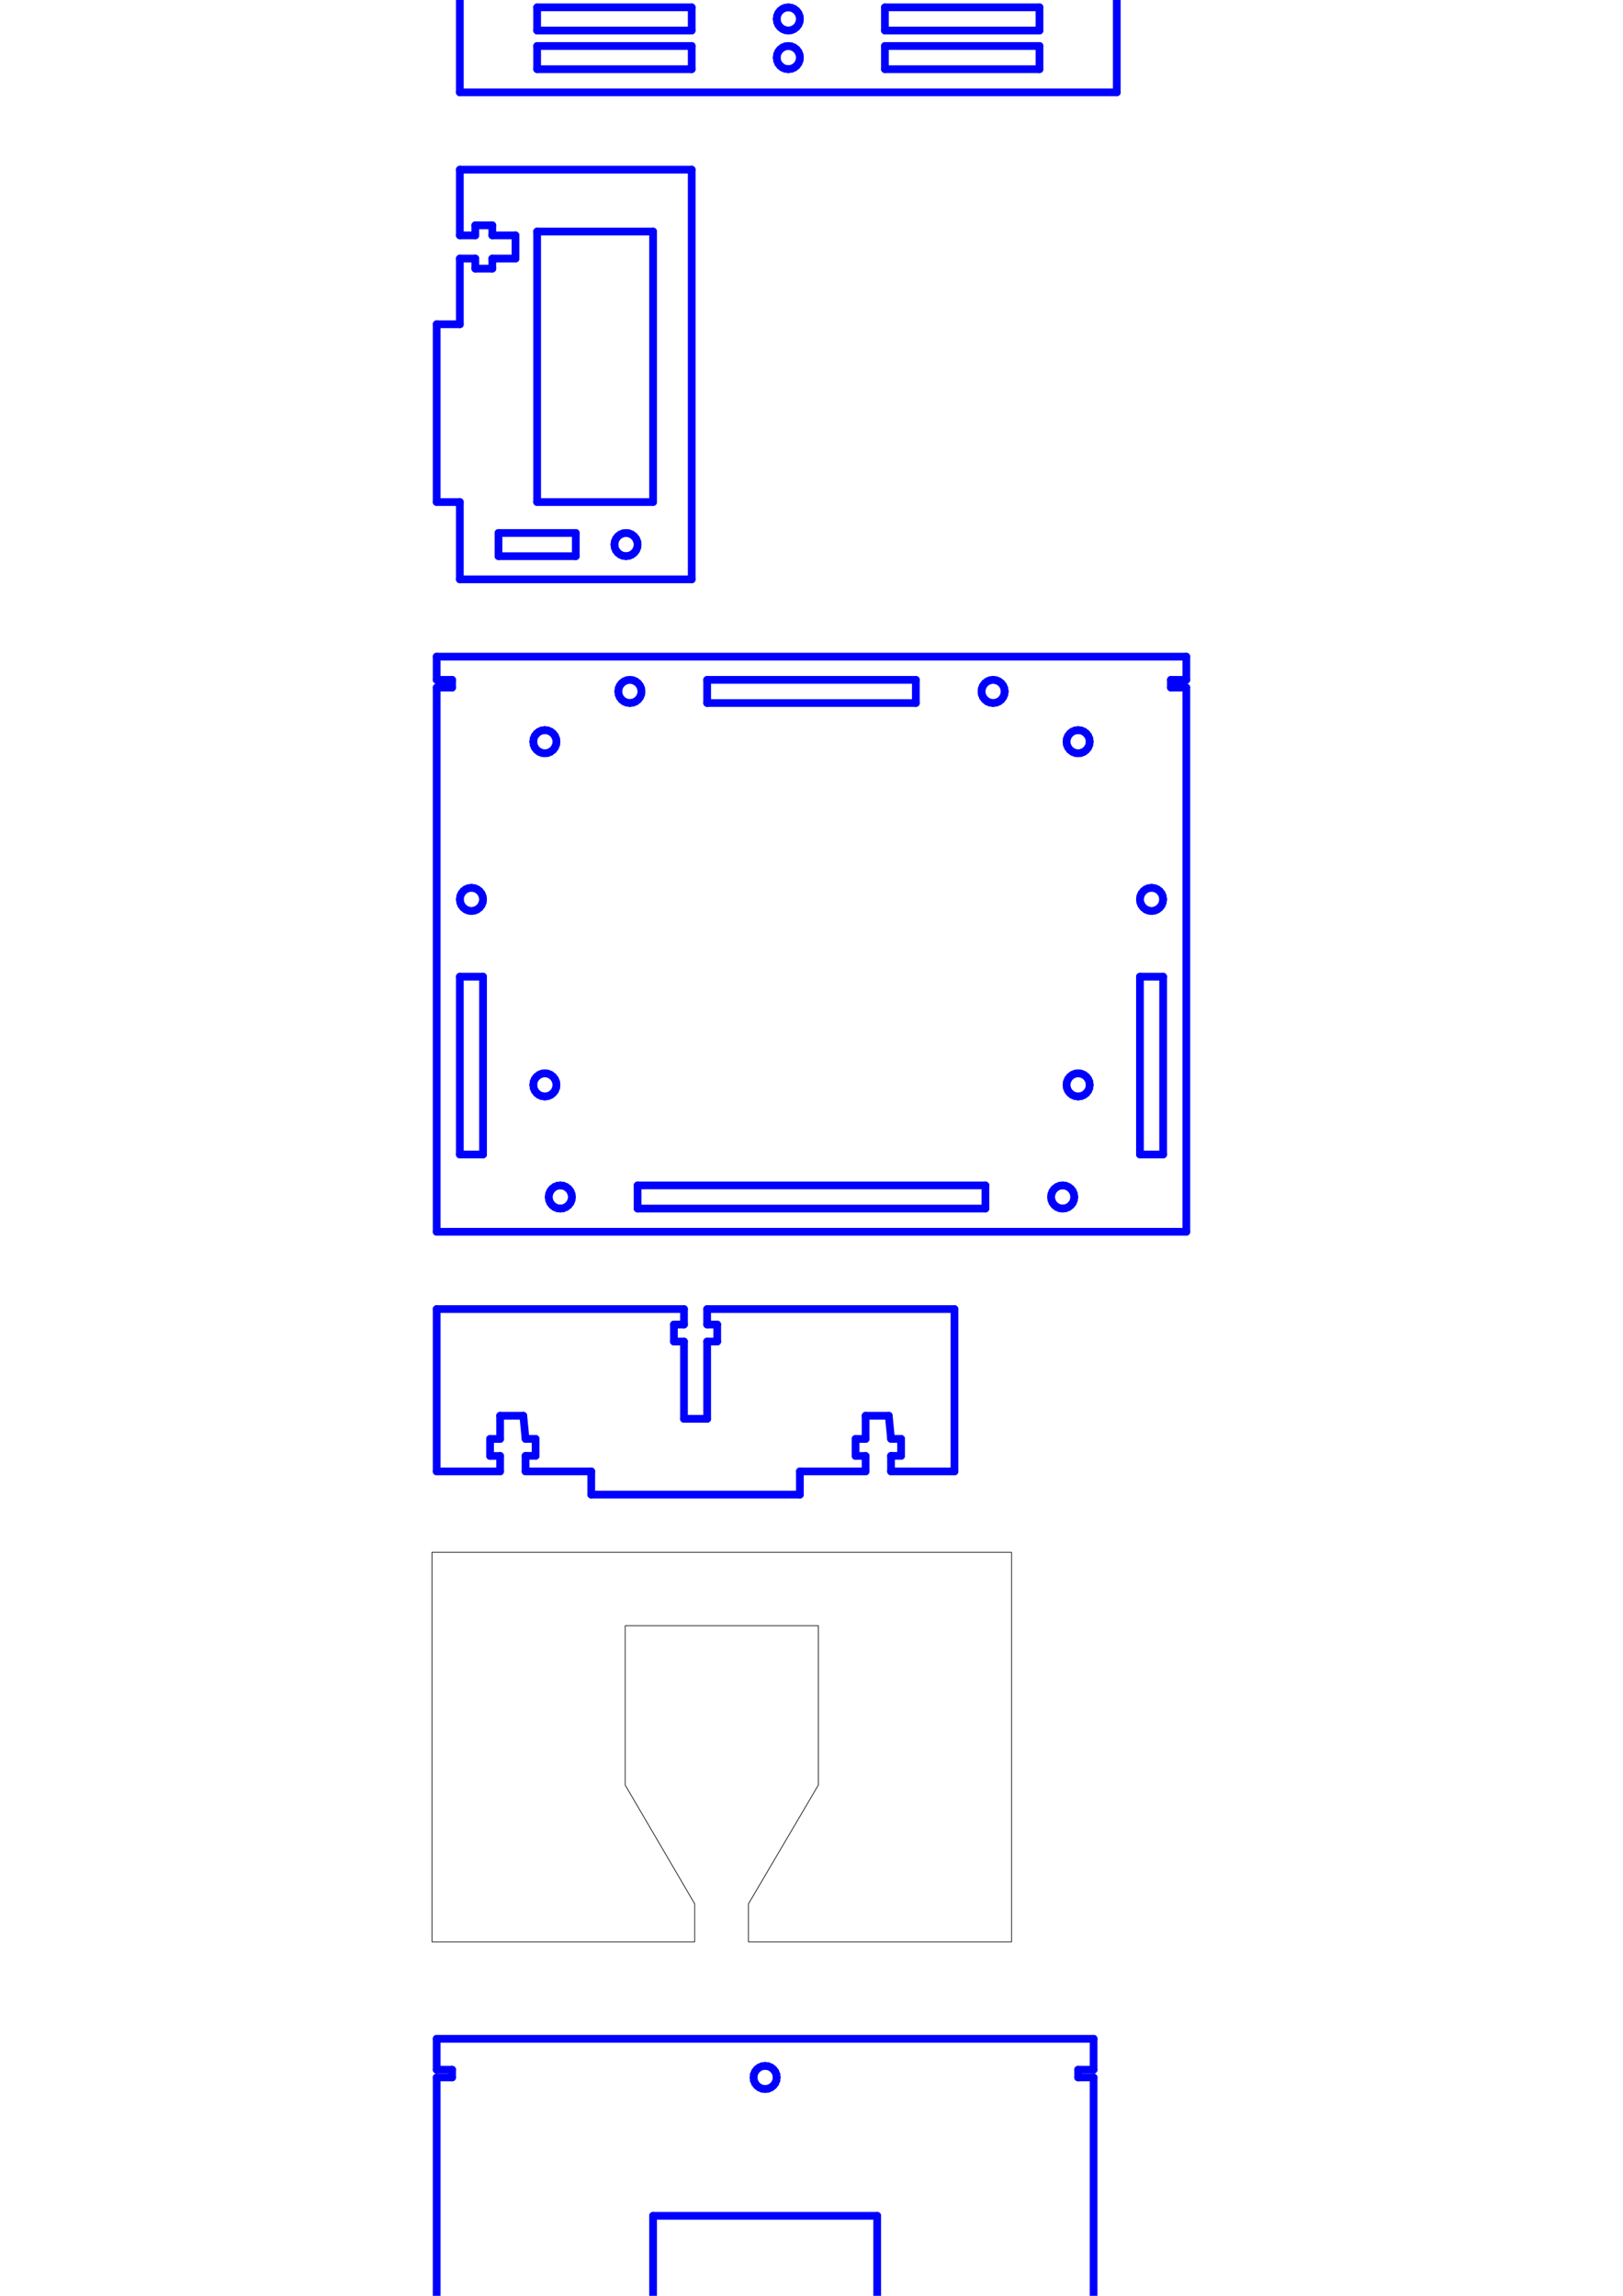 <?xml version="1.0" encoding="UTF-8"?>
<!DOCTYPE svg PUBLIC "-//W3C//DTD SVG 1.0//EN" "http://www.w3.org/TR/2001/REC-SVG-20010904/DTD/svg10.dtd">
<!-- Creator: CorelDRAW X7 -->
<svg xmlns="http://www.w3.org/2000/svg" xml:space="preserve" width="210mm" height="297mm" version="1.0" style="shape-rendering:geometricPrecision; text-rendering:geometricPrecision; image-rendering:optimizeQuality; fill-rule:evenodd; clip-rule:evenodd"
viewBox="0 0 21000 29700"
 xmlns:xlink="http://www.w3.org/1999/xlink">
 <defs>
  <style type="text/css">
   <![CDATA[
    .str1 {stroke:black;stroke-width:9;stroke-linejoin:bevel}
    .str0 {stroke:blue;stroke-width:100;stroke-linecap:round;stroke-linejoin:round}
    .fil0 {fill:none}
   ]]>
  </style>
 </defs>
 <g id="Layer_x0020_1">
  <g id="face0">
   <line class="fil0 str0" x1="5650" y1="-10105" x2="5650" y2= "-4805" />
   <line class="fil0 str0" x1="5650" y1="-4805" x2="8650" y2= "-4805" />
   <line class="fil0 str0" x1="8650" y1="-4805" x2="8650" y2= "-5805" />
   <line class="fil0 str0" x1="8650" y1="-5805" x2="8950" y2= "-5805" />
   <line class="fil0 str0" x1="8950" y1="-5805" x2="8950" y2= "-8105" />
   <line class="fil0 str0" x1="8950" y1="-8105" x2="8650" y2= "-8105" />
   <line class="fil0 str0" x1="8650" y1="-8105" x2="8650" y2= "-8955" />
   <line class="fil0 str0" x1="8650" y1="-8955" x2="8450" y2= "-8955" />
   <line class="fil0 str0" x1="8450" y1="-8955" x2="8450" y2= "-8825" />
   <line class="fil0 str0" x1="8450" y1="-8825" x2="8230" y2= "-8825" />
   <line class="fil0 str0" x1="8230" y1="-8825" x2="8230" y2= "-8955" />
   <line class="fil0 str0" x1="8230" y1="-8955" x2="7930" y2= "-8955" />
   <line class="fil0 str0" x1="7930" y1="-8955" x2="7930" y2= "-9255" />
   <line class="fil0 str0" x1="7930" y1="-9255" x2="8230" y2= "-9255" />
   <line class="fil0 str0" x1="8230" y1="-9255" x2="8230" y2= "-9385" />
   <line class="fil0 str0" x1="8230" y1="-9385" x2="8450" y2= "-9385" />
   <line class="fil0 str0" x1="8450" y1="-9385" x2="8450" y2= "-9255" />
   <line class="fil0 str0" x1="8450" y1="-9255" x2="8650" y2= "-9255" />
   <line class="fil0 str0" x1="8650" y1="-9255" x2="8650" y2= "-10105" />
   <line class="fil0 str0" x1="8650" y1="-10105" x2="5650" y2= "-10105" />
   <line class="fil0 str0" x1="7650" y1="-9305" x2="7650" y2= "-5805" />
   <line class="fil0 str0" x1="7650" y1="-5805" x2="6150" y2= "-5805" />
   <line class="fil0 str0" x1="6150" y1="-5805" x2="6150" y2= "-9305" />
   <line class="fil0 str0" x1="6150" y1="-9305" x2="7650" y2= "-9305" />
   <line class="fil0 str0" x1="7150" y1="-5405" x2="8150" y2= "-5405" />
   <line class="fil0 str0" x1="8150" y1="-5405" x2="8150" y2= "-5105" />
   <line class="fil0 str0" x1="8150" y1="-5105" x2="7150" y2= "-5105" />
   <line class="fil0 str0" x1="7150" y1="-5105" x2="7150" y2= "-5405" />
   <line class="fil0 str0" x1="6645" y1="-5294" x2="6650" y2= "-5255" />
   <line class="fil0 str0" x1="6650" y1="-5255" x2="6645" y2= "-5216" />
   <line class="fil0 str0" x1="6645" y1="-5216" x2="6630" y2= "-5180" />
   <line class="fil0 str0" x1="6630" y1="-5180" x2="6606" y2= "-5149" />
   <line class="fil0 str0" x1="6606" y1="-5149" x2="6575" y2= "-5125" />
   <line class="fil0 str0" x1="6575" y1="-5125" x2="6539" y2= "-5110" />
   <line class="fil0 str0" x1="6539" y1="-5110" x2="6500" y2= "-5105" />
   <line class="fil0 str0" x1="6500" y1="-5105" x2="6461" y2= "-5110" />
   <line class="fil0 str0" x1="6461" y1="-5110" x2="6425" y2= "-5125" />
   <line class="fil0 str0" x1="6425" y1="-5125" x2="6394" y2= "-5149" />
   <line class="fil0 str0" x1="6394" y1="-5149" x2="6370" y2= "-5180" />
   <line class="fil0 str0" x1="6370" y1="-5180" x2="6355" y2= "-5216" />
   <line class="fil0 str0" x1="6355" y1="-5216" x2="6350" y2= "-5255" />
   <line class="fil0 str0" x1="6350" y1="-5255" x2="6355" y2= "-5294" />
   <line class="fil0 str0" x1="6355" y1="-5294" x2="6370" y2= "-5330" />
   <line class="fil0 str0" x1="6370" y1="-5330" x2="6394" y2= "-5361" />
   <line class="fil0 str0" x1="6394" y1="-5361" x2="6425" y2= "-5385" />
   <line class="fil0 str0" x1="6425" y1="-5385" x2="6461" y2= "-5400" />
   <line class="fil0 str0" x1="6461" y1="-5400" x2="6500" y2= "-5405" />
   <line class="fil0 str0" x1="6500" y1="-5405" x2="6539" y2= "-5400" />
   <line class="fil0 str0" x1="6539" y1="-5400" x2="6575" y2= "-5385" />
   <line class="fil0 str0" x1="6575" y1="-5385" x2="6606" y2= "-5361" />
   <line class="fil0 str0" x1="6606" y1="-5361" x2="6630" y2= "-5330" />
   <line class="fil0 str0" x1="6630" y1="-5330" x2="6645" y2= "-5294" />
  </g>
  <g id="face1">
   <line class="fil0 str0" x1="5950" y1="1195" x2="14450" y2= "1195" />
   <line class="fil0 str0" x1="14450" y1="1195" x2="14450" y2= "-1205" />
   <line class="fil0 str0" x1="14450" y1="-1205" x2="14250" y2= "-1205" />
   <line class="fil0 str0" x1="14250" y1="-1205" x2="14250" y2= "-1075" />
   <line class="fil0 str0" x1="14250" y1="-1075" x2="14030" y2= "-1075" />
   <line class="fil0 str0" x1="14030" y1="-1075" x2="14030" y2= "-1205" />
   <line class="fil0 str0" x1="14030" y1="-1205" x2="13730" y2= "-1205" />
   <line class="fil0 str0" x1="13730" y1="-1205" x2="13730" y2= "-1505" />
   <line class="fil0 str0" x1="13730" y1="-1505" x2="14030" y2= "-1505" />
   <line class="fil0 str0" x1="14030" y1="-1505" x2="14030" y2= "-1635" />
   <line class="fil0 str0" x1="14030" y1="-1635" x2="14250" y2= "-1635" />
   <line class="fil0 str0" x1="14250" y1="-1635" x2="14250" y2= "-1505" />
   <line class="fil0 str0" x1="14250" y1="-1505" x2="14450" y2= "-1505" />
   <line class="fil0 str0" x1="14450" y1="-1505" x2="14450" y2= "-2005" />
   <line class="fil0 str0" x1="14450" y1="-2005" x2="14750" y2= "-2005" />
   <line class="fil0 str0" x1="14750" y1="-2005" x2="14750" y2= "-3005" />
   <line class="fil0 str0" x1="14750" y1="-3005" x2="14450" y2= "-3005" />
   <line class="fil0 str0" x1="14450" y1="-3005" x2="14450" y2= "-3505" />
   <line class="fil0 str0" x1="14450" y1="-3505" x2="13600" y2= "-3505" />
   <line class="fil0 str0" x1="13600" y1="-3505" x2="13600" y2= "-3305" />
   <line class="fil0 str0" x1="13600" y1="-3305" x2="13730" y2= "-3305" />
   <line class="fil0 str0" x1="13730" y1="-3305" x2="13730" y2= "-3085" />
   <line class="fil0 str0" x1="13730" y1="-3085" x2="13600" y2= "-3085" />
   <line class="fil0 str0" x1="13600" y1="-3085" x2="13600" y2= "-2785" />
   <line class="fil0 str0" x1="13600" y1="-2785" x2="13300" y2= "-2785" />
   <line class="fil0 str0" x1="13300" y1="-2785" x2="13300" y2= "-3085" />
   <line class="fil0 str0" x1="13300" y1="-3085" x2="13170" y2= "-3085" />
   <line class="fil0 str0" x1="13170" y1="-3085" x2="13170" y2= "-3305" />
   <line class="fil0 str0" x1="13170" y1="-3305" x2="13300" y2= "-3305" />
   <line class="fil0 str0" x1="13300" y1="-3305" x2="13300" y2= "-3505" />
   <line class="fil0 str0" x1="13300" y1="-3505" x2="12450" y2= "-3505" />
   <line class="fil0 str0" x1="12450" y1="-3505" x2="12450" y2= "-3805" />
   <line class="fil0 str0" x1="12450" y1="-3805" x2="7950" y2= "-3805" />
   <line class="fil0 str0" x1="7950" y1="-3805" x2="7950" y2= "-3505" />
   <line class="fil0 str0" x1="7950" y1="-3505" x2="7100" y2= "-3505" />
   <line class="fil0 str0" x1="7100" y1="-3505" x2="7100" y2= "-3305" />
   <line class="fil0 str0" x1="7100" y1="-3305" x2="7230" y2= "-3305" />
   <line class="fil0 str0" x1="7230" y1="-3305" x2="7230" y2= "-3085" />
   <line class="fil0 str0" x1="7230" y1="-3085" x2="7100" y2= "-3085" />
   <line class="fil0 str0" x1="7100" y1="-3085" x2="7100" y2= "-2785" />
   <line class="fil0 str0" x1="7100" y1="-2785" x2="6800" y2= "-2785" />
   <line class="fil0 str0" x1="6800" y1="-2785" x2="6800" y2= "-3085" />
   <line class="fil0 str0" x1="6800" y1="-3085" x2="6670" y2= "-3085" />
   <line class="fil0 str0" x1="6670" y1="-3085" x2="6670" y2= "-3305" />
   <line class="fil0 str0" x1="6670" y1="-3305" x2="6800" y2= "-3305" />
   <line class="fil0 str0" x1="6800" y1="-3305" x2="6800" y2= "-3505" />
   <line class="fil0 str0" x1="6800" y1="-3505" x2="5950" y2= "-3505" />
   <line class="fil0 str0" x1="5950" y1="-3505" x2="5950" y2= "-3005" />
   <line class="fil0 str0" x1="5950" y1="-3005" x2="5650" y2= "-3005" />
   <line class="fil0 str0" x1="5650" y1="-3005" x2="5650" y2= "-2005" />
   <line class="fil0 str0" x1="5650" y1="-2005" x2="5950" y2= "-2005" />
   <line class="fil0 str0" x1="5950" y1="-2005" x2="5950" y2= "-1505" />
   <line class="fil0 str0" x1="5950" y1="-1505" x2="6150" y2= "-1505" />
   <line class="fil0 str0" x1="6150" y1="-1505" x2="6150" y2= "-1635" />
   <line class="fil0 str0" x1="6150" y1="-1635" x2="6370" y2= "-1635" />
   <line class="fil0 str0" x1="6370" y1="-1635" x2="6370" y2= "-1505" />
   <line class="fil0 str0" x1="6370" y1="-1505" x2="6670" y2= "-1505" />
   <line class="fil0 str0" x1="6670" y1="-1505" x2="6670" y2= "-1205" />
   <line class="fil0 str0" x1="6670" y1="-1205" x2="6370" y2= "-1205" />
   <line class="fil0 str0" x1="6370" y1="-1205" x2="6370" y2= "-1075" />
   <line class="fil0 str0" x1="6370" y1="-1075" x2="6150" y2= "-1075" />
   <line class="fil0 str0" x1="6150" y1="-1075" x2="6150" y2= "-1205" />
   <line class="fil0 str0" x1="6150" y1="-1205" x2="5950" y2= "-1205" />
   <line class="fil0 str0" x1="5950" y1="-1205" x2="5950" y2= "1195" />
   <line class="fil0 str0" x1="11450" y1="-105" x2="11450" y2= "-405" />
   <line class="fil0 str0" x1="11450" y1="-405" x2="13450" y2= "-405" />
   <line class="fil0 str0" x1="13450" y1="-405" x2="13450" y2= "-105" />
   <line class="fil0 str0" x1="13450" y1="-105" x2="11450" y2= "-105" />
   <line class="fil0 str0" x1="6950" y1="-105" x2="6950" y2= "-405" />
   <line class="fil0 str0" x1="6950" y1="-405" x2="8950" y2= "-405" />
   <line class="fil0 str0" x1="8950" y1="-405" x2="8950" y2= "-105" />
   <line class="fil0 str0" x1="8950" y1="-105" x2="6950" y2= "-105" />
   <line class="fil0 str0" x1="10055" y1="-216" x2="10050" y2= "-255" />
   <line class="fil0 str0" x1="10050" y1="-255" x2="10055" y2= "-294" />
   <line class="fil0 str0" x1="10055" y1="-294" x2="10070" y2= "-330" />
   <line class="fil0 str0" x1="10070" y1="-330" x2="10094" y2= "-361" />
   <line class="fil0 str0" x1="10094" y1="-361" x2="10125" y2= "-385" />
   <line class="fil0 str0" x1="10125" y1="-385" x2="10161" y2= "-400" />
   <line class="fil0 str0" x1="10161" y1="-400" x2="10200" y2= "-405" />
   <line class="fil0 str0" x1="10200" y1="-405" x2="10239" y2= "-400" />
   <line class="fil0 str0" x1="10239" y1="-400" x2="10275" y2= "-385" />
   <line class="fil0 str0" x1="10275" y1="-385" x2="10306" y2= "-361" />
   <line class="fil0 str0" x1="10306" y1="-361" x2="10330" y2= "-330" />
   <line class="fil0 str0" x1="10330" y1="-330" x2="10345" y2= "-294" />
   <line class="fil0 str0" x1="10345" y1="-294" x2="10350" y2= "-255" />
   <line class="fil0 str0" x1="10350" y1="-255" x2="10345" y2= "-216" />
   <line class="fil0 str0" x1="10345" y1="-216" x2="10330" y2= "-180" />
   <line class="fil0 str0" x1="10330" y1="-180" x2="10306" y2= "-149" />
   <line class="fil0 str0" x1="10306" y1="-149" x2="10275" y2= "-125" />
   <line class="fil0 str0" x1="10275" y1="-125" x2="10239" y2= "-110" />
   <line class="fil0 str0" x1="10239" y1="-110" x2="10200" y2= "-105" />
   <line class="fil0 str0" x1="10200" y1="-105" x2="10161" y2= "-110" />
   <line class="fil0 str0" x1="10161" y1="-110" x2="10125" y2= "-125" />
   <line class="fil0 str0" x1="10125" y1="-125" x2="10094" y2= "-149" />
   <line class="fil0 str0" x1="10094" y1="-149" x2="10070" y2= "-180" />
   <line class="fil0 str0" x1="10070" y1="-180" x2="10055" y2= "-216" />
   <line class="fil0 str0" x1="8950" y1="-905" x2="8950" y2= "-605" />
   <line class="fil0 str0" x1="8950" y1="-605" x2="6950" y2= "-605" />
   <line class="fil0 str0" x1="6950" y1="-605" x2="6950" y2= "-905" />
   <line class="fil0 str0" x1="6950" y1="-905" x2="8950" y2= "-905" />
   <line class="fil0 str0" x1="13450" y1="-605" x2="11450" y2= "-605" />
   <line class="fil0 str0" x1="11450" y1="-605" x2="11450" y2= "-905" />
   <line class="fil0 str0" x1="11450" y1="-905" x2="13450" y2= "-905" />
   <line class="fil0 str0" x1="13450" y1="-905" x2="13450" y2= "-605" />
   <line class="fil0 str0" x1="10055" y1="-716" x2="10050" y2= "-755" />
   <line class="fil0 str0" x1="10050" y1="-755" x2="10055" y2= "-794" />
   <line class="fil0 str0" x1="10055" y1="-794" x2="10070" y2= "-830" />
   <line class="fil0 str0" x1="10070" y1="-830" x2="10094" y2= "-861" />
   <line class="fil0 str0" x1="10094" y1="-861" x2="10125" y2= "-885" />
   <line class="fil0 str0" x1="10125" y1="-885" x2="10161" y2= "-900" />
   <line class="fil0 str0" x1="10161" y1="-900" x2="10200" y2= "-905" />
   <line class="fil0 str0" x1="10200" y1="-905" x2="10239" y2= "-900" />
   <line class="fil0 str0" x1="10239" y1="-900" x2="10275" y2= "-885" />
   <line class="fil0 str0" x1="10275" y1="-885" x2="10306" y2= "-861" />
   <line class="fil0 str0" x1="10306" y1="-861" x2="10330" y2= "-830" />
   <line class="fil0 str0" x1="10330" y1="-830" x2="10345" y2= "-794" />
   <line class="fil0 str0" x1="10345" y1="-794" x2="10350" y2= "-755" />
   <line class="fil0 str0" x1="10350" y1="-755" x2="10345" y2= "-716" />
   <line class="fil0 str0" x1="10345" y1="-716" x2="10330" y2= "-680" />
   <line class="fil0 str0" x1="10330" y1="-680" x2="10306" y2= "-649" />
   <line class="fil0 str0" x1="10306" y1="-649" x2="10275" y2= "-625" />
   <line class="fil0 str0" x1="10275" y1="-625" x2="10239" y2= "-610" />
   <line class="fil0 str0" x1="10239" y1="-610" x2="10200" y2= "-605" />
   <line class="fil0 str0" x1="10200" y1="-605" x2="10161" y2= "-610" />
   <line class="fil0 str0" x1="10161" y1="-610" x2="10125" y2= "-625" />
   <line class="fil0 str0" x1="10125" y1="-625" x2="10094" y2= "-649" />
   <line class="fil0 str0" x1="10094" y1="-649" x2="10070" y2= "-680" />
   <line class="fil0 str0" x1="10070" y1="-680" x2="10055" y2= "-716" />
   <line class="fil0 str0" x1="8950" y1="95" x2="8950" y2= "395" />
   <line class="fil0 str0" x1="8950" y1="395" x2="6950" y2= "395" />
   <line class="fil0 str0" x1="6950" y1="395" x2="6950" y2= "95" />
   <line class="fil0 str0" x1="6950" y1="95" x2="8950" y2= "95" />
   <line class="fil0 str0" x1="13450" y1="395" x2="11450" y2= "395" />
   <line class="fil0 str0" x1="11450" y1="395" x2="11450" y2= "95" />
   <line class="fil0 str0" x1="11450" y1="95" x2="13450" y2= "95" />
   <line class="fil0 str0" x1="13450" y1="95" x2="13450" y2= "395" />
   <line class="fil0 str0" x1="10055" y1="284" x2="10050" y2= "245" />
   <line class="fil0 str0" x1="10050" y1="245" x2="10055" y2= "206" />
   <line class="fil0 str0" x1="10055" y1="206" x2="10070" y2= "170" />
   <line class="fil0 str0" x1="10070" y1="170" x2="10094" y2= "139" />
   <line class="fil0 str0" x1="10094" y1="139" x2="10125" y2= "115" />
   <line class="fil0 str0" x1="10125" y1="115" x2="10161" y2= "100" />
   <line class="fil0 str0" x1="10161" y1="100" x2="10200" y2= "95" />
   <line class="fil0 str0" x1="10200" y1="95" x2="10239" y2= "100" />
   <line class="fil0 str0" x1="10239" y1="100" x2="10275" y2= "115" />
   <line class="fil0 str0" x1="10275" y1="115" x2="10306" y2= "139" />
   <line class="fil0 str0" x1="10306" y1="139" x2="10330" y2= "170" />
   <line class="fil0 str0" x1="10330" y1="170" x2="10345" y2= "206" />
   <line class="fil0 str0" x1="10345" y1="206" x2="10350" y2= "245" />
   <line class="fil0 str0" x1="10350" y1="245" x2="10345" y2= "284" />
   <line class="fil0 str0" x1="10345" y1="284" x2="10330" y2= "320" />
   <line class="fil0 str0" x1="10330" y1="320" x2="10306" y2= "351" />
   <line class="fil0 str0" x1="10306" y1="351" x2="10275" y2= "375" />
   <line class="fil0 str0" x1="10275" y1="375" x2="10239" y2= "390" />
   <line class="fil0 str0" x1="10239" y1="390" x2="10200" y2= "395" />
   <line class="fil0 str0" x1="10200" y1="395" x2="10161" y2= "390" />
   <line class="fil0 str0" x1="10161" y1="390" x2="10125" y2= "375" />
   <line class="fil0 str0" x1="10125" y1="375" x2="10094" y2= "351" />
   <line class="fil0 str0" x1="10094" y1="351" x2="10070" y2= "320" />
   <line class="fil0 str0" x1="10070" y1="320" x2="10055" y2= "284" />
   <line class="fil0 str0" x1="10239" y1="890" x2="10200" y2= "895" />
   <line class="fil0 str0" x1="10200" y1="895" x2="10161" y2= "890" />
   <line class="fil0 str0" x1="10161" y1="890" x2="10125" y2= "875" />
   <line class="fil0 str0" x1="10125" y1="875" x2="10094" y2= "851" />
   <line class="fil0 str0" x1="10094" y1="851" x2="10070" y2= "820" />
   <line class="fil0 str0" x1="10070" y1="820" x2="10055" y2= "784" />
   <line class="fil0 str0" x1="10055" y1="784" x2="10050" y2= "745" />
   <line class="fil0 str0" x1="10050" y1="745" x2="10055" y2= "706" />
   <line class="fil0 str0" x1="10055" y1="706" x2="10070" y2= "670" />
   <line class="fil0 str0" x1="10070" y1="670" x2="10094" y2= "639" />
   <line class="fil0 str0" x1="10094" y1="639" x2="10125" y2= "615" />
   <line class="fil0 str0" x1="10125" y1="615" x2="10161" y2= "600" />
   <line class="fil0 str0" x1="10161" y1="600" x2="10200" y2= "595" />
   <line class="fil0 str0" x1="10200" y1="595" x2="10239" y2= "600" />
   <line class="fil0 str0" x1="10239" y1="600" x2="10275" y2= "615" />
   <line class="fil0 str0" x1="10275" y1="615" x2="10306" y2= "639" />
   <line class="fil0 str0" x1="10306" y1="639" x2="10330" y2= "670" />
   <line class="fil0 str0" x1="10330" y1="670" x2="10345" y2= "706" />
   <line class="fil0 str0" x1="10345" y1="706" x2="10350" y2= "745" />
   <line class="fil0 str0" x1="10350" y1="745" x2="10345" y2= "784" />
   <line class="fil0 str0" x1="10345" y1="784" x2="10330" y2= "820" />
   <line class="fil0 str0" x1="10330" y1="820" x2="10306" y2= "851" />
   <line class="fil0 str0" x1="10306" y1="851" x2="10275" y2= "875" />
   <line class="fil0 str0" x1="10275" y1="875" x2="10239" y2= "890" />
   <line class="fil0 str0" x1="6950" y1="595" x2="8950" y2= "595" />
   <line class="fil0 str0" x1="8950" y1="595" x2="8950" y2= "895" />
   <line class="fil0 str0" x1="8950" y1="895" x2="6950" y2= "895" />
   <line class="fil0 str0" x1="6950" y1="895" x2="6950" y2= "595" />
   <line class="fil0 str0" x1="11450" y1="895" x2="11450" y2= "595" />
   <line class="fil0 str0" x1="11450" y1="595" x2="13450" y2= "595" />
   <line class="fil0 str0" x1="13450" y1="595" x2="13450" y2= "895" />
   <line class="fil0 str0" x1="13450" y1="895" x2="11450" y2= "895" />
  </g>
  <g id="face2">
   <line class="fil0 str0" x1="5950" y1="2195" x2="5950" y2= "3045" />
   <line class="fil0 str0" x1="5950" y1="3045" x2="6150" y2= "3045" />
   <line class="fil0 str0" x1="6150" y1="3045" x2="6150" y2= "2915" />
   <line class="fil0 str0" x1="6150" y1="2915" x2="6370" y2= "2915" />
   <line class="fil0 str0" x1="6370" y1="2915" x2="6370" y2= "3045" />
   <line class="fil0 str0" x1="6370" y1="3045" x2="6670" y2= "3045" />
   <line class="fil0 str0" x1="6670" y1="3045" x2="6670" y2= "3345" />
   <line class="fil0 str0" x1="6670" y1="3345" x2="6370" y2= "3345" />
   <line class="fil0 str0" x1="6370" y1="3345" x2="6370" y2= "3475" />
   <line class="fil0 str0" x1="6370" y1="3475" x2="6150" y2= "3475" />
   <line class="fil0 str0" x1="6150" y1="3475" x2="6150" y2= "3345" />
   <line class="fil0 str0" x1="6150" y1="3345" x2="5950" y2= "3345" />
   <line class="fil0 str0" x1="5950" y1="3345" x2="5950" y2= "4195" />
   <line class="fil0 str0" x1="5950" y1="4195" x2="5650" y2= "4195" />
   <line class="fil0 str0" x1="5650" y1="4195" x2="5650" y2= "6495" />
   <line class="fil0 str0" x1="5650" y1="6495" x2="5950" y2= "6495" />
   <line class="fil0 str0" x1="5950" y1="6495" x2="5950" y2= "7495" />
   <line class="fil0 str0" x1="5950" y1="7495" x2="8950" y2= "7495" />
   <line class="fil0 str0" x1="8950" y1="7495" x2="8950" y2= "2195" />
   <line class="fil0 str0" x1="8950" y1="2195" x2="5950" y2= "2195" />
   <line class="fil0 str0" x1="6950" y1="6495" x2="6950" y2= "2995" />
   <line class="fil0 str0" x1="6950" y1="2995" x2="8450" y2= "2995" />
   <line class="fil0 str0" x1="8450" y1="2995" x2="8450" y2= "6495" />
   <line class="fil0 str0" x1="8450" y1="6495" x2="6950" y2= "6495" />
   <line class="fil0 str0" x1="7450" y1="6895" x2="7450" y2= "7195" />
   <line class="fil0 str0" x1="7450" y1="7195" x2="6450" y2= "7195" />
   <line class="fil0 str0" x1="6450" y1="7195" x2="6450" y2= "6895" />
   <line class="fil0 str0" x1="6450" y1="6895" x2="7450" y2= "6895" />
   <line class="fil0 str0" x1="7955" y1="7084" x2="7950" y2= "7045" />
   <line class="fil0 str0" x1="7950" y1="7045" x2="7955" y2= "7006" />
   <line class="fil0 str0" x1="7955" y1="7006" x2="7970" y2= "6970" />
   <line class="fil0 str0" x1="7970" y1="6970" x2="7994" y2= "6939" />
   <line class="fil0 str0" x1="7994" y1="6939" x2="8025" y2= "6915" />
   <line class="fil0 str0" x1="8025" y1="6915" x2="8061" y2= "6900" />
   <line class="fil0 str0" x1="8061" y1="6900" x2="8100" y2= "6895" />
   <line class="fil0 str0" x1="8100" y1="6895" x2="8139" y2= "6900" />
   <line class="fil0 str0" x1="8139" y1="6900" x2="8175" y2= "6915" />
   <line class="fil0 str0" x1="8175" y1="6915" x2="8206" y2= "6939" />
   <line class="fil0 str0" x1="8206" y1="6939" x2="8230" y2= "6970" />
   <line class="fil0 str0" x1="8230" y1="6970" x2="8245" y2= "7006" />
   <line class="fil0 str0" x1="8245" y1="7006" x2="8250" y2= "7045" />
   <line class="fil0 str0" x1="8250" y1="7045" x2="8245" y2= "7084" />
   <line class="fil0 str0" x1="8245" y1="7084" x2="8230" y2= "7120" />
   <line class="fil0 str0" x1="8230" y1="7120" x2="8206" y2= "7151" />
   <line class="fil0 str0" x1="8206" y1="7151" x2="8175" y2= "7175" />
   <line class="fil0 str0" x1="8175" y1="7175" x2="8139" y2= "7190" />
   <line class="fil0 str0" x1="8139" y1="7190" x2="8100" y2= "7195" />
   <line class="fil0 str0" x1="8100" y1="7195" x2="8061" y2= "7190" />
   <line class="fil0 str0" x1="8061" y1="7190" x2="8025" y2= "7175" />
   <line class="fil0 str0" x1="8025" y1="7175" x2="7994" y2= "7151" />
   <line class="fil0 str0" x1="7994" y1="7151" x2="7970" y2= "7120" />
   <line class="fil0 str0" x1="7970" y1="7120" x2="7955" y2= "7084" />
  </g>
  <g id="face3">
   <line class="fil0 str0" x1="15350" y1="15935" x2="15350" y2= "8895" />
   <line class="fil0 str0" x1="15350" y1="8895" x2="15150" y2= "8895" />
   <line class="fil0 str0" x1="15150" y1="8895" x2="15150" y2= "8795" />
   <line class="fil0 str0" x1="15150" y1="8795" x2="15350" y2= "8795" />
   <line class="fil0 str0" x1="15350" y1="8795" x2="15350" y2= "8495" />
   <line class="fil0 str0" x1="15350" y1="8495" x2="5650" y2= "8495" />
   <line class="fil0 str0" x1="5650" y1="8495" x2="5650" y2= "8795" />
   <line class="fil0 str0" x1="5650" y1="8795" x2="5850" y2= "8795" />
   <line class="fil0 str0" x1="5850" y1="8795" x2="5850" y2= "8895" />
   <line class="fil0 str0" x1="5850" y1="8895" x2="5650" y2= "8895" />
   <line class="fil0 str0" x1="5650" y1="8895" x2="5650" y2= "15935" />
   <line class="fil0 str0" x1="5650" y1="15935" x2="15350" y2= "15935" />
   <line class="fil0 str0" x1="8295" y1="8906" x2="8300" y2= "8945" />
   <line class="fil0 str0" x1="8300" y1="8945" x2="8295" y2= "8984" />
   <line class="fil0 str0" x1="8295" y1="8984" x2="8280" y2= "9020" />
   <line class="fil0 str0" x1="8280" y1="9020" x2="8256" y2= "9051" />
   <line class="fil0 str0" x1="8256" y1="9051" x2="8225" y2= "9075" />
   <line class="fil0 str0" x1="8225" y1="9075" x2="8189" y2= "9090" />
   <line class="fil0 str0" x1="8189" y1="9090" x2="8150" y2= "9095" />
   <line class="fil0 str0" x1="8150" y1="9095" x2="8111" y2= "9090" />
   <line class="fil0 str0" x1="8111" y1="9090" x2="8075" y2= "9075" />
   <line class="fil0 str0" x1="8075" y1="9075" x2="8044" y2= "9051" />
   <line class="fil0 str0" x1="8044" y1="9051" x2="8020" y2= "9020" />
   <line class="fil0 str0" x1="8020" y1="9020" x2="8005" y2= "8984" />
   <line class="fil0 str0" x1="8005" y1="8984" x2="8000" y2= "8945" />
   <line class="fil0 str0" x1="8000" y1="8945" x2="8005" y2= "8906" />
   <line class="fil0 str0" x1="8005" y1="8906" x2="8020" y2= "8870" />
   <line class="fil0 str0" x1="8020" y1="8870" x2="8044" y2= "8839" />
   <line class="fil0 str0" x1="8044" y1="8839" x2="8075" y2= "8815" />
   <line class="fil0 str0" x1="8075" y1="8815" x2="8111" y2= "8800" />
   <line class="fil0 str0" x1="8111" y1="8800" x2="8150" y2= "8795" />
   <line class="fil0 str0" x1="8150" y1="8795" x2="8189" y2= "8800" />
   <line class="fil0 str0" x1="8189" y1="8800" x2="8225" y2= "8815" />
   <line class="fil0 str0" x1="8225" y1="8815" x2="8256" y2= "8839" />
   <line class="fil0 str0" x1="8256" y1="8839" x2="8280" y2= "8870" />
   <line class="fil0 str0" x1="8280" y1="8870" x2="8295" y2= "8906" />
   <line class="fil0 str0" x1="12705" y1="8984" x2="12700" y2= "8945" />
   <line class="fil0 str0" x1="12700" y1="8945" x2="12705" y2= "8906" />
   <line class="fil0 str0" x1="12705" y1="8906" x2="12720" y2= "8870" />
   <line class="fil0 str0" x1="12720" y1="8870" x2="12744" y2= "8839" />
   <line class="fil0 str0" x1="12744" y1="8839" x2="12775" y2= "8815" />
   <line class="fil0 str0" x1="12775" y1="8815" x2="12811" y2= "8800" />
   <line class="fil0 str0" x1="12811" y1="8800" x2="12850" y2= "8795" />
   <line class="fil0 str0" x1="12850" y1="8795" x2="12889" y2= "8800" />
   <line class="fil0 str0" x1="12889" y1="8800" x2="12925" y2= "8815" />
   <line class="fil0 str0" x1="12925" y1="8815" x2="12956" y2= "8839" />
   <line class="fil0 str0" x1="12956" y1="8839" x2="12980" y2= "8870" />
   <line class="fil0 str0" x1="12980" y1="8870" x2="12995" y2= "8906" />
   <line class="fil0 str0" x1="12995" y1="8906" x2="13000" y2= "8945" />
   <line class="fil0 str0" x1="13000" y1="8945" x2="12995" y2= "8984" />
   <line class="fil0 str0" x1="12995" y1="8984" x2="12980" y2= "9020" />
   <line class="fil0 str0" x1="12980" y1="9020" x2="12956" y2= "9051" />
   <line class="fil0 str0" x1="12956" y1="9051" x2="12925" y2= "9075" />
   <line class="fil0 str0" x1="12925" y1="9075" x2="12889" y2= "9090" />
   <line class="fil0 str0" x1="12889" y1="9090" x2="12850" y2= "9095" />
   <line class="fil0 str0" x1="12850" y1="9095" x2="12811" y2= "9090" />
   <line class="fil0 str0" x1="12811" y1="9090" x2="12775" y2= "9075" />
   <line class="fil0 str0" x1="12775" y1="9075" x2="12744" y2= "9051" />
   <line class="fil0 str0" x1="12744" y1="9051" x2="12720" y2= "9020" />
   <line class="fil0 str0" x1="12720" y1="9020" x2="12705" y2= "8984" />
   <line class="fil0 str0" x1="9150" y1="9095" x2="9150" y2= "8795" />
   <line class="fil0 str0" x1="9150" y1="8795" x2="11850" y2= "8795" />
   <line class="fil0 str0" x1="11850" y1="8795" x2="11850" y2= "9095" />
   <line class="fil0 str0" x1="11850" y1="9095" x2="9150" y2= "9095" />
   <line class="fil0 str0" x1="12750" y1="15635" x2="8250" y2= "15635" />
   <line class="fil0 str0" x1="8250" y1="15635" x2="8250" y2= "15335" />
   <line class="fil0 str0" x1="8250" y1="15335" x2="12750" y2= "15335" />
   <line class="fil0 str0" x1="12750" y1="15335" x2="12750" y2= "15635" />
   <line class="fil0 str0" x1="13605" y1="15524" x2="13600" y2= "15485" />
   <line class="fil0 str0" x1="13600" y1="15485" x2="13605" y2= "15446" />
   <line class="fil0 str0" x1="13605" y1="15446" x2="13620" y2= "15410" />
   <line class="fil0 str0" x1="13620" y1="15410" x2="13644" y2= "15379" />
   <line class="fil0 str0" x1="13644" y1="15379" x2="13675" y2= "15355" />
   <line class="fil0 str0" x1="13675" y1="15355" x2="13711" y2= "15340" />
   <line class="fil0 str0" x1="13711" y1="15340" x2="13750" y2= "15335" />
   <line class="fil0 str0" x1="13750" y1="15335" x2="13789" y2= "15340" />
   <line class="fil0 str0" x1="13789" y1="15340" x2="13825" y2= "15355" />
   <line class="fil0 str0" x1="13825" y1="15355" x2="13856" y2= "15379" />
   <line class="fil0 str0" x1="13856" y1="15379" x2="13880" y2= "15410" />
   <line class="fil0 str0" x1="13880" y1="15410" x2="13895" y2= "15446" />
   <line class="fil0 str0" x1="13895" y1="15446" x2="13900" y2= "15485" />
   <line class="fil0 str0" x1="13900" y1="15485" x2="13895" y2= "15524" />
   <line class="fil0 str0" x1="13895" y1="15524" x2="13880" y2= "15560" />
   <line class="fil0 str0" x1="13880" y1="15560" x2="13856" y2= "15591" />
   <line class="fil0 str0" x1="13856" y1="15591" x2="13825" y2= "15615" />
   <line class="fil0 str0" x1="13825" y1="15615" x2="13789" y2= "15630" />
   <line class="fil0 str0" x1="13789" y1="15630" x2="13750" y2= "15635" />
   <line class="fil0 str0" x1="13750" y1="15635" x2="13711" y2= "15630" />
   <line class="fil0 str0" x1="13711" y1="15630" x2="13675" y2= "15615" />
   <line class="fil0 str0" x1="13675" y1="15615" x2="13644" y2= "15591" />
   <line class="fil0 str0" x1="13644" y1="15591" x2="13620" y2= "15560" />
   <line class="fil0 str0" x1="13620" y1="15560" x2="13605" y2= "15524" />
   <line class="fil0 str0" x1="7395" y1="15446" x2="7400" y2= "15485" />
   <line class="fil0 str0" x1="7400" y1="15485" x2="7395" y2= "15524" />
   <line class="fil0 str0" x1="7395" y1="15524" x2="7380" y2= "15560" />
   <line class="fil0 str0" x1="7380" y1="15560" x2="7356" y2= "15591" />
   <line class="fil0 str0" x1="7356" y1="15591" x2="7325" y2= "15615" />
   <line class="fil0 str0" x1="7325" y1="15615" x2="7289" y2= "15630" />
   <line class="fil0 str0" x1="7289" y1="15630" x2="7250" y2= "15635" />
   <line class="fil0 str0" x1="7250" y1="15635" x2="7211" y2= "15630" />
   <line class="fil0 str0" x1="7211" y1="15630" x2="7175" y2= "15615" />
   <line class="fil0 str0" x1="7175" y1="15615" x2="7144" y2= "15591" />
   <line class="fil0 str0" x1="7144" y1="15591" x2="7120" y2= "15560" />
   <line class="fil0 str0" x1="7120" y1="15560" x2="7105" y2= "15524" />
   <line class="fil0 str0" x1="7105" y1="15524" x2="7100" y2= "15485" />
   <line class="fil0 str0" x1="7100" y1="15485" x2="7105" y2= "15446" />
   <line class="fil0 str0" x1="7105" y1="15446" x2="7120" y2= "15410" />
   <line class="fil0 str0" x1="7120" y1="15410" x2="7144" y2= "15379" />
   <line class="fil0 str0" x1="7144" y1="15379" x2="7175" y2= "15355" />
   <line class="fil0 str0" x1="7175" y1="15355" x2="7211" y2= "15340" />
   <line class="fil0 str0" x1="7211" y1="15340" x2="7250" y2= "15335" />
   <line class="fil0 str0" x1="7250" y1="15335" x2="7289" y2= "15340" />
   <line class="fil0 str0" x1="7289" y1="15340" x2="7325" y2= "15355" />
   <line class="fil0 str0" x1="7325" y1="15355" x2="7356" y2= "15379" />
   <line class="fil0 str0" x1="7356" y1="15379" x2="7380" y2= "15410" />
   <line class="fil0 str0" x1="7380" y1="15410" x2="7395" y2= "15446" />
   <line class="fil0 str0" x1="6250" y1="14935" x2="5950" y2= "14935" />
   <line class="fil0 str0" x1="5950" y1="14935" x2="5950" y2= "12635" />
   <line class="fil0 str0" x1="5950" y1="12635" x2="6250" y2= "12635" />
   <line class="fil0 str0" x1="6250" y1="12635" x2="6250" y2= "14935" />
   <line class="fil0 str0" x1="6139" y1="11780" x2="6100" y2= "11785" />
   <line class="fil0 str0" x1="6100" y1="11785" x2="6061" y2= "11780" />
   <line class="fil0 str0" x1="6061" y1="11780" x2="6025" y2= "11765" />
   <line class="fil0 str0" x1="6025" y1="11765" x2="5994" y2= "11741" />
   <line class="fil0 str0" x1="5994" y1="11741" x2="5970" y2= "11710" />
   <line class="fil0 str0" x1="5970" y1="11710" x2="5955" y2= "11674" />
   <line class="fil0 str0" x1="5955" y1="11674" x2="5950" y2= "11635" />
   <line class="fil0 str0" x1="5950" y1="11635" x2="5955" y2= "11596" />
   <line class="fil0 str0" x1="5955" y1="11596" x2="5970" y2= "11560" />
   <line class="fil0 str0" x1="5970" y1="11560" x2="5994" y2= "11529" />
   <line class="fil0 str0" x1="5994" y1="11529" x2="6025" y2= "11505" />
   <line class="fil0 str0" x1="6025" y1="11505" x2="6061" y2= "11490" />
   <line class="fil0 str0" x1="6061" y1="11490" x2="6100" y2= "11485" />
   <line class="fil0 str0" x1="6100" y1="11485" x2="6139" y2= "11490" />
   <line class="fil0 str0" x1="6139" y1="11490" x2="6175" y2= "11505" />
   <line class="fil0 str0" x1="6175" y1="11505" x2="6206" y2= "11529" />
   <line class="fil0 str0" x1="6206" y1="11529" x2="6230" y2= "11560" />
   <line class="fil0 str0" x1="6230" y1="11560" x2="6245" y2= "11596" />
   <line class="fil0 str0" x1="6245" y1="11596" x2="6250" y2= "11635" />
   <line class="fil0 str0" x1="6250" y1="11635" x2="6245" y2= "11674" />
   <line class="fil0 str0" x1="6245" y1="11674" x2="6230" y2= "11710" />
   <line class="fil0 str0" x1="6230" y1="11710" x2="6206" y2= "11741" />
   <line class="fil0 str0" x1="6206" y1="11741" x2="6175" y2= "11765" />
   <line class="fil0 str0" x1="6175" y1="11765" x2="6139" y2= "11780" />
   <line class="fil0 str0" x1="15050" y1="14935" x2="14750" y2= "14935" />
   <line class="fil0 str0" x1="14750" y1="14935" x2="14750" y2= "12635" />
   <line class="fil0 str0" x1="14750" y1="12635" x2="15050" y2= "12635" />
   <line class="fil0 str0" x1="15050" y1="12635" x2="15050" y2= "14935" />
   <line class="fil0 str0" x1="14939" y1="11780" x2="14900" y2= "11785" />
   <line class="fil0 str0" x1="14900" y1="11785" x2="14861" y2= "11780" />
   <line class="fil0 str0" x1="14861" y1="11780" x2="14825" y2= "11765" />
   <line class="fil0 str0" x1="14825" y1="11765" x2="14794" y2= "11741" />
   <line class="fil0 str0" x1="14794" y1="11741" x2="14770" y2= "11710" />
   <line class="fil0 str0" x1="14770" y1="11710" x2="14755" y2= "11674" />
   <line class="fil0 str0" x1="14755" y1="11674" x2="14750" y2= "11635" />
   <line class="fil0 str0" x1="14750" y1="11635" x2="14755" y2= "11596" />
   <line class="fil0 str0" x1="14755" y1="11596" x2="14770" y2= "11560" />
   <line class="fil0 str0" x1="14770" y1="11560" x2="14794" y2= "11529" />
   <line class="fil0 str0" x1="14794" y1="11529" x2="14825" y2= "11505" />
   <line class="fil0 str0" x1="14825" y1="11505" x2="14861" y2= "11490" />
   <line class="fil0 str0" x1="14861" y1="11490" x2="14900" y2= "11485" />
   <line class="fil0 str0" x1="14900" y1="11485" x2="14939" y2= "11490" />
   <line class="fil0 str0" x1="14939" y1="11490" x2="14975" y2= "11505" />
   <line class="fil0 str0" x1="14975" y1="11505" x2="15006" y2= "11529" />
   <line class="fil0 str0" x1="15006" y1="11529" x2="15030" y2= "11560" />
   <line class="fil0 str0" x1="15030" y1="11560" x2="15045" y2= "11596" />
   <line class="fil0 str0" x1="15045" y1="11596" x2="15050" y2= "11635" />
   <line class="fil0 str0" x1="15050" y1="11635" x2="15045" y2= "11674" />
   <line class="fil0 str0" x1="15045" y1="11674" x2="15030" y2= "11710" />
   <line class="fil0 str0" x1="15030" y1="11710" x2="15006" y2= "11741" />
   <line class="fil0 str0" x1="15006" y1="11741" x2="14975" y2= "11765" />
   <line class="fil0 str0" x1="14975" y1="11765" x2="14939" y2= "11780" />
   <line class="fil0 str0" x1="14100" y1="9595" x2="14095" y2= "9634" />
   <line class="fil0 str0" x1="14095" y1="9634" x2="14080" y2= "9670" />
   <line class="fil0 str0" x1="14080" y1="9670" x2="14056" y2= "9701" />
   <line class="fil0 str0" x1="14056" y1="9701" x2="14025" y2= "9725" />
   <line class="fil0 str0" x1="14025" y1="9725" x2="13989" y2= "9740" />
   <line class="fil0 str0" x1="13989" y1="9740" x2="13950" y2= "9745" />
   <line class="fil0 str0" x1="13950" y1="9745" x2="13911" y2= "9740" />
   <line class="fil0 str0" x1="13911" y1="9740" x2="13875" y2= "9725" />
   <line class="fil0 str0" x1="13875" y1="9725" x2="13844" y2= "9701" />
   <line class="fil0 str0" x1="13844" y1="9701" x2="13820" y2= "9670" />
   <line class="fil0 str0" x1="13820" y1="9670" x2="13805" y2= "9634" />
   <line class="fil0 str0" x1="13805" y1="9634" x2="13800" y2= "9595" />
   <line class="fil0 str0" x1="13800" y1="9595" x2="13805" y2= "9556" />
   <line class="fil0 str0" x1="13805" y1="9556" x2="13820" y2= "9520" />
   <line class="fil0 str0" x1="13820" y1="9520" x2="13844" y2= "9489" />
   <line class="fil0 str0" x1="13844" y1="9489" x2="13875" y2= "9465" />
   <line class="fil0 str0" x1="13875" y1="9465" x2="13911" y2= "9450" />
   <line class="fil0 str0" x1="13911" y1="9450" x2="13950" y2= "9445" />
   <line class="fil0 str0" x1="13950" y1="9445" x2="13989" y2= "9450" />
   <line class="fil0 str0" x1="13989" y1="9450" x2="14025" y2= "9465" />
   <line class="fil0 str0" x1="14025" y1="9465" x2="14056" y2= "9489" />
   <line class="fil0 str0" x1="14056" y1="9489" x2="14080" y2= "9520" />
   <line class="fil0 str0" x1="14080" y1="9520" x2="14095" y2= "9556" />
   <line class="fil0 str0" x1="14095" y1="9556" x2="14100" y2= "9595" />
   <line class="fil0 str0" x1="13805" y1="13996" x2="13820" y2= "13960" />
   <line class="fil0 str0" x1="13820" y1="13960" x2="13844" y2= "13929" />
   <line class="fil0 str0" x1="13844" y1="13929" x2="13875" y2= "13905" />
   <line class="fil0 str0" x1="13875" y1="13905" x2="13911" y2= "13890" />
   <line class="fil0 str0" x1="13911" y1="13890" x2="13950" y2= "13885" />
   <line class="fil0 str0" x1="13950" y1="13885" x2="13989" y2= "13890" />
   <line class="fil0 str0" x1="13989" y1="13890" x2="14025" y2= "13905" />
   <line class="fil0 str0" x1="14025" y1="13905" x2="14056" y2= "13929" />
   <line class="fil0 str0" x1="14056" y1="13929" x2="14080" y2= "13960" />
   <line class="fil0 str0" x1="14080" y1="13960" x2="14095" y2= "13996" />
   <line class="fil0 str0" x1="14095" y1="13996" x2="14100" y2= "14035" />
   <line class="fil0 str0" x1="14100" y1="14035" x2="14095" y2= "14074" />
   <line class="fil0 str0" x1="14095" y1="14074" x2="14080" y2= "14110" />
   <line class="fil0 str0" x1="14080" y1="14110" x2="14056" y2= "14141" />
   <line class="fil0 str0" x1="14056" y1="14141" x2="14025" y2= "14165" />
   <line class="fil0 str0" x1="14025" y1="14165" x2="13989" y2= "14180" />
   <line class="fil0 str0" x1="13989" y1="14180" x2="13950" y2= "14185" />
   <line class="fil0 str0" x1="13950" y1="14185" x2="13911" y2= "14180" />
   <line class="fil0 str0" x1="13911" y1="14180" x2="13875" y2= "14165" />
   <line class="fil0 str0" x1="13875" y1="14165" x2="13844" y2= "14141" />
   <line class="fil0 str0" x1="13844" y1="14141" x2="13820" y2= "14110" />
   <line class="fil0 str0" x1="13820" y1="14110" x2="13805" y2= "14074" />
   <line class="fil0 str0" x1="13805" y1="14074" x2="13800" y2= "14035" />
   <line class="fil0 str0" x1="13800" y1="14035" x2="13805" y2= "13996" />
   <line class="fil0 str0" x1="7195" y1="9634" x2="7180" y2= "9670" />
   <line class="fil0 str0" x1="7180" y1="9670" x2="7156" y2= "9701" />
   <line class="fil0 str0" x1="7156" y1="9701" x2="7125" y2= "9725" />
   <line class="fil0 str0" x1="7125" y1="9725" x2="7089" y2= "9740" />
   <line class="fil0 str0" x1="7089" y1="9740" x2="7050" y2= "9745" />
   <line class="fil0 str0" x1="7050" y1="9745" x2="7011" y2= "9740" />
   <line class="fil0 str0" x1="7011" y1="9740" x2="6975" y2= "9725" />
   <line class="fil0 str0" x1="6975" y1="9725" x2="6944" y2= "9701" />
   <line class="fil0 str0" x1="6944" y1="9701" x2="6920" y2= "9670" />
   <line class="fil0 str0" x1="6920" y1="9670" x2="6905" y2= "9634" />
   <line class="fil0 str0" x1="6905" y1="9634" x2="6900" y2= "9595" />
   <line class="fil0 str0" x1="6900" y1="9595" x2="6905" y2= "9556" />
   <line class="fil0 str0" x1="6905" y1="9556" x2="6920" y2= "9520" />
   <line class="fil0 str0" x1="6920" y1="9520" x2="6944" y2= "9489" />
   <line class="fil0 str0" x1="6944" y1="9489" x2="6975" y2= "9465" />
   <line class="fil0 str0" x1="6975" y1="9465" x2="7011" y2= "9450" />
   <line class="fil0 str0" x1="7011" y1="9450" x2="7050" y2= "9445" />
   <line class="fil0 str0" x1="7050" y1="9445" x2="7089" y2= "9450" />
   <line class="fil0 str0" x1="7089" y1="9450" x2="7125" y2= "9465" />
   <line class="fil0 str0" x1="7125" y1="9465" x2="7156" y2= "9489" />
   <line class="fil0 str0" x1="7156" y1="9489" x2="7180" y2= "9520" />
   <line class="fil0 str0" x1="7180" y1="9520" x2="7195" y2= "9556" />
   <line class="fil0 str0" x1="7195" y1="9556" x2="7200" y2= "9595" />
   <line class="fil0 str0" x1="7200" y1="9595" x2="7195" y2= "9634" />
   <line class="fil0 str0" x1="6920" y1="14110" x2="6905" y2= "14074" />
   <line class="fil0 str0" x1="6905" y1="14074" x2="6900" y2= "14035" />
   <line class="fil0 str0" x1="6900" y1="14035" x2="6905" y2= "13996" />
   <line class="fil0 str0" x1="6905" y1="13996" x2="6920" y2= "13960" />
   <line class="fil0 str0" x1="6920" y1="13960" x2="6944" y2= "13929" />
   <line class="fil0 str0" x1="6944" y1="13929" x2="6975" y2= "13905" />
   <line class="fil0 str0" x1="6975" y1="13905" x2="7011" y2= "13890" />
   <line class="fil0 str0" x1="7011" y1="13890" x2="7050" y2= "13885" />
   <line class="fil0 str0" x1="7050" y1="13885" x2="7089" y2= "13890" />
   <line class="fil0 str0" x1="7089" y1="13890" x2="7125" y2= "13905" />
   <line class="fil0 str0" x1="7125" y1="13905" x2="7156" y2= "13929" />
   <line class="fil0 str0" x1="7156" y1="13929" x2="7180" y2= "13960" />
   <line class="fil0 str0" x1="7180" y1="13960" x2="7195" y2= "13996" />
   <line class="fil0 str0" x1="7195" y1="13996" x2="7200" y2= "14035" />
   <line class="fil0 str0" x1="7200" y1="14035" x2="7195" y2= "14074" />
   <line class="fil0 str0" x1="7195" y1="14074" x2="7180" y2= "14110" />
   <line class="fil0 str0" x1="7180" y1="14110" x2="7156" y2= "14141" />
   <line class="fil0 str0" x1="7156" y1="14141" x2="7125" y2= "14165" />
   <line class="fil0 str0" x1="7125" y1="14165" x2="7089" y2= "14180" />
   <line class="fil0 str0" x1="7089" y1="14180" x2="7050" y2= "14185" />
   <line class="fil0 str0" x1="7050" y1="14185" x2="7011" y2= "14180" />
   <line class="fil0 str0" x1="7011" y1="14180" x2="6975" y2= "14165" />
   <line class="fil0 str0" x1="6975" y1="14165" x2="6944" y2= "14141" />
   <line class="fil0 str0" x1="6944" y1="14141" x2="6920" y2= "14110" />
  </g>
  <g id="face4">
   <line class="fil0 str0" x1="11529" y1="19035" x2="12350" y2= "19035" />
   <line class="fil0 str0" x1="12350" y1="19035" x2="12350" y2= "16935" />
   <line class="fil0 str0" x1="12350" y1="16935" x2="9150" y2= "16935" />
   <line class="fil0 str0" x1="9150" y1="16935" x2="9150" y2= "17135" />
   <line class="fil0 str0" x1="9150" y1="17135" x2="9280" y2= "17135" />
   <line class="fil0 str0" x1="9280" y1="17135" x2="9280" y2= "17355" />
   <line class="fil0 str0" x1="9280" y1="17355" x2="9150" y2= "17355" />
   <line class="fil0 str0" x1="9150" y1="17355" x2="9150" y2= "18355" />
   <line class="fil0 str0" x1="9150" y1="18355" x2="8850" y2= "18355" />
   <line class="fil0 str0" x1="8850" y1="18355" x2="8850" y2= "17355" />
   <line class="fil0 str0" x1="8850" y1="17355" x2="8720" y2= "17355" />
   <line class="fil0 str0" x1="8720" y1="17355" x2="8720" y2= "17135" />
   <line class="fil0 str0" x1="8720" y1="17135" x2="8850" y2= "17135" />
   <line class="fil0 str0" x1="8850" y1="17135" x2="8850" y2= "16935" />
   <line class="fil0 str0" x1="8850" y1="16935" x2="5650" y2= "16935" />
   <line class="fil0 str0" x1="5650" y1="16935" x2="5650" y2= "19035" />
   <line class="fil0 str0" x1="5650" y1="19035" x2="6471" y2= "19035" />
   <line class="fil0 str0" x1="6471" y1="19035" x2="6471" y2= "18835" />
   <line class="fil0 str0" x1="6471" y1="18835" x2="6341" y2= "18835" />
   <line class="fil0 str0" x1="6341" y1="18835" x2="6341" y2= "18615" />
   <line class="fil0 str0" x1="6341" y1="18615" x2="6471" y2= "18615" />
   <line class="fil0 str0" x1="6471" y1="18615" x2="6471" y2= "18315" />
   <line class="fil0 str0" x1="6471" y1="18315" x2="6771" y2= "18315" />
   <line class="fil0 str0" x1="6771" y1="18315" x2="6800" y2= "18614" />
   <line class="fil0 str0" x1="6800" y1="18614" x2="6930" y2= "18614" />
   <line class="fil0 str0" x1="6930" y1="18614" x2="6930" y2= "18834" />
   <line class="fil0 str0" x1="6930" y1="18834" x2="6800" y2= "18834" />
   <line class="fil0 str0" x1="6800" y1="18834" x2="6800" y2= "19035" />
   <line class="fil0 str0" x1="6800" y1="19035" x2="7650" y2= "19035" />
   <line class="fil0 str0" x1="7650" y1="19035" x2="7650" y2= "19335" />
   <line class="fil0 str0" x1="7650" y1="19335" x2="10350" y2= "19335" />
   <line class="fil0 str0" x1="10350" y1="19335" x2="10350" y2= "19035" />
   <line class="fil0 str0" x1="10350" y1="19035" x2="11200" y2= "19035" />
   <line class="fil0 str0" x1="11200" y1="19035" x2="11200" y2= "18835" />
   <line class="fil0 str0" x1="11200" y1="18835" x2="11070" y2= "18835" />
   <line class="fil0 str0" x1="11070" y1="18835" x2="11070" y2= "18615" />
   <line class="fil0 str0" x1="11070" y1="18615" x2="11200" y2= "18615" />
   <line class="fil0 str0" x1="11200" y1="18615" x2="11200" y2= "18315" />
   <line class="fil0 str0" x1="11200" y1="18315" x2="11500" y2= "18315" />
   <line class="fil0 str0" x1="11500" y1="18315" x2="11529" y2= "18614" />
   <line class="fil0 str0" x1="11529" y1="18614" x2="11659" y2= "18614" />
   <line class="fil0 str0" x1="11659" y1="18614" x2="11659" y2= "18834" />
   <line class="fil0 str0" x1="11659" y1="18834" x2="11529" y2= "18834" />
   <line class="fil0 str0" x1="11529" y1="18834" x2="11529" y2= "19035" />
  </g>
  <g id="face6">
   <line class="fil0 str0" x1="8650" y1="33265" x2="9750" y2= "33265" />
   <line class="fil0 str0" x1="9750" y1="33265" x2="9750" y2= "33065" />
   <line class="fil0 str0" x1="9750" y1="33065" x2="9620" y2= "33065" />
   <line class="fil0 str0" x1="9620" y1="33065" x2="9620" y2= "32845" />
   <line class="fil0 str0" x1="9620" y1="32845" x2="9750" y2= "32845" />
   <line class="fil0 str0" x1="9750" y1="32845" x2="9750" y2= "32545" />
   <line class="fil0 str0" x1="9750" y1="32545" x2="10050" y2= "32545" />
   <line class="fil0 str0" x1="10050" y1="32545" x2="10050" y2= "32845" />
   <line class="fil0 str0" x1="10050" y1="32845" x2="10180" y2= "32845" />
   <line class="fil0 str0" x1="10180" y1="32845" x2="10180" y2= "33065" />
   <line class="fil0 str0" x1="10180" y1="33065" x2="10050" y2= "33065" />
   <line class="fil0 str0" x1="10050" y1="33065" x2="10050" y2= "33265" />
   <line class="fil0 str0" x1="10050" y1="33265" x2="11150" y2= "33265" />
   <line class="fil0 str0" x1="11150" y1="33265" x2="11150" y2= "33765" />
   <line class="fil0 str0" x1="11150" y1="33765" x2="13150" y2= "33765" />
   <line class="fil0 str0" x1="13150" y1="33765" x2="13150" y2= "33265" />
   <line class="fil0 str0" x1="13150" y1="33265" x2="14150" y2= "33265" />
   <line class="fil0 str0" x1="14150" y1="33265" x2="14150" y2= "26875" />
   <line class="fil0 str0" x1="14150" y1="26875" x2="13950" y2= "26875" />
   <line class="fil0 str0" x1="13950" y1="26875" x2="13950" y2= "26775" />
   <line class="fil0 str0" x1="13950" y1="26775" x2="14150" y2= "26775" />
   <line class="fil0 str0" x1="14150" y1="26775" x2="14150" y2= "26375" />
   <line class="fil0 str0" x1="14150" y1="26375" x2="5650" y2= "26375" />
   <line class="fil0 str0" x1="5650" y1="26375" x2="5650" y2= "26775" />
   <line class="fil0 str0" x1="5650" y1="26775" x2="5850" y2= "26775" />
   <line class="fil0 str0" x1="5850" y1="26775" x2="5850" y2= "26875" />
   <line class="fil0 str0" x1="5850" y1="26875" x2="5650" y2= "26875" />
   <line class="fil0 str0" x1="5650" y1="26875" x2="5650" y2= "33265" />
   <line class="fil0 str0" x1="5650" y1="33265" x2="6650" y2= "33265" />
   <line class="fil0 str0" x1="6650" y1="33265" x2="6650" y2= "33765" />
   <line class="fil0 str0" x1="6650" y1="33765" x2="8650" y2= "33765" />
   <line class="fil0 str0" x1="8650" y1="33765" x2="8650" y2= "33265" />
   <line class="fil0 str0" x1="9861" y1="26730" x2="9900" y2= "26725" />
   <line class="fil0 str0" x1="9900" y1="26725" x2="9939" y2= "26730" />
   <line class="fil0 str0" x1="9939" y1="26730" x2="9975" y2= "26745" />
   <line class="fil0 str0" x1="9975" y1="26745" x2="10006" y2= "26769" />
   <line class="fil0 str0" x1="10006" y1="26769" x2="10030" y2= "26800" />
   <line class="fil0 str0" x1="10030" y1="26800" x2="10045" y2= "26836" />
   <line class="fil0 str0" x1="10045" y1="26836" x2="10050" y2= "26875" />
   <line class="fil0 str0" x1="10050" y1="26875" x2="10045" y2= "26914" />
   <line class="fil0 str0" x1="10045" y1="26914" x2="10030" y2= "26950" />
   <line class="fil0 str0" x1="10030" y1="26950" x2="10006" y2= "26981" />
   <line class="fil0 str0" x1="10006" y1="26981" x2="9975" y2= "27005" />
   <line class="fil0 str0" x1="9975" y1="27005" x2="9939" y2= "27020" />
   <line class="fil0 str0" x1="9939" y1="27020" x2="9900" y2= "27025" />
   <line class="fil0 str0" x1="9900" y1="27025" x2="9861" y2= "27020" />
   <line class="fil0 str0" x1="9861" y1="27020" x2="9825" y2= "27005" />
   <line class="fil0 str0" x1="9825" y1="27005" x2="9794" y2= "26981" />
   <line class="fil0 str0" x1="9794" y1="26981" x2="9770" y2= "26950" />
   <line class="fil0 str0" x1="9770" y1="26950" x2="9755" y2= "26914" />
   <line class="fil0 str0" x1="9755" y1="26914" x2="9750" y2= "26875" />
   <line class="fil0 str0" x1="9750" y1="26875" x2="9755" y2= "26836" />
   <line class="fil0 str0" x1="9755" y1="26836" x2="9770" y2= "26800" />
   <line class="fil0 str0" x1="9770" y1="26800" x2="9794" y2= "26769" />
   <line class="fil0 str0" x1="9794" y1="26769" x2="9825" y2= "26745" />
   <line class="fil0 str0" x1="9825" y1="26745" x2="9861" y2= "26730" />
   <line class="fil0 str0" x1="8450" y1="28665" x2="11350" y2= "28665" />
   <line class="fil0 str0" x1="11350" y1="28665" x2="11350" y2= "30365" />
   <line class="fil0 str0" x1="11350" y1="30365" x2="8450" y2= "30365" />
   <line class="fil0 str0" x1="8450" y1="30365" x2="8450" y2= "28665" />
  </g>
  <g id="face7">
   <line class="fil0 str0" x1="5650" y1="39805" x2="13150" y2= "39805" />
   <line class="fil0 str0" x1="13150" y1="39805" x2="13150" y2= "34765" />
   <line class="fil0 str0" x1="13150" y1="34765" x2="5650" y2= "34765" />
   <line class="fil0 str0" x1="5650" y1="34765" x2="5650" y2= "39805" />
   <line class="fil0 str0" x1="6056" y1="39399" x2="6080" y2= "39430" />
   <line class="fil0 str0" x1="6080" y1="39430" x2="6095" y2= "39466" />
   <line class="fil0 str0" x1="6095" y1="39466" x2="6100" y2= "39505" />
   <line class="fil0 str0" x1="6100" y1="39505" x2="6095" y2= "39544" />
   <line class="fil0 str0" x1="6095" y1="39544" x2="6080" y2= "39580" />
   <line class="fil0 str0" x1="6080" y1="39580" x2="6056" y2= "39611" />
   <line class="fil0 str0" x1="6056" y1="39611" x2="6025" y2= "39635" />
   <line class="fil0 str0" x1="6025" y1="39635" x2="5989" y2= "39650" />
   <line class="fil0 str0" x1="5989" y1="39650" x2="5950" y2= "39655" />
   <line class="fil0 str0" x1="5950" y1="39655" x2="5911" y2= "39650" />
   <line class="fil0 str0" x1="5911" y1="39650" x2="5875" y2= "39635" />
   <line class="fil0 str0" x1="5875" y1="39635" x2="5844" y2= "39611" />
   <line class="fil0 str0" x1="5844" y1="39611" x2="5820" y2= "39580" />
   <line class="fil0 str0" x1="5820" y1="39580" x2="5805" y2= "39544" />
   <line class="fil0 str0" x1="5805" y1="39544" x2="5800" y2= "39505" />
   <line class="fil0 str0" x1="5800" y1="39505" x2="5805" y2= "39466" />
   <line class="fil0 str0" x1="5805" y1="39466" x2="5820" y2= "39430" />
   <line class="fil0 str0" x1="5820" y1="39430" x2="5844" y2= "39399" />
   <line class="fil0 str0" x1="5844" y1="39399" x2="5875" y2= "39375" />
   <line class="fil0 str0" x1="5875" y1="39375" x2="5911" y2= "39360" />
   <line class="fil0 str0" x1="5911" y1="39360" x2="5950" y2= "39355" />
   <line class="fil0 str0" x1="5950" y1="39355" x2="5989" y2= "39360" />
   <line class="fil0 str0" x1="5989" y1="39360" x2="6025" y2= "39375" />
   <line class="fil0 str0" x1="6025" y1="39375" x2="6056" y2= "39399" />
   <line class="fil0 str0" x1="5989" y1="35210" x2="5950" y2= "35215" />
   <line class="fil0 str0" x1="5950" y1="35215" x2="5911" y2= "35210" />
   <line class="fil0 str0" x1="5911" y1="35210" x2="5875" y2= "35195" />
   <line class="fil0 str0" x1="5875" y1="35195" x2="5844" y2= "35171" />
   <line class="fil0 str0" x1="5844" y1="35171" x2="5820" y2= "35140" />
   <line class="fil0 str0" x1="5820" y1="35140" x2="5805" y2= "35104" />
   <line class="fil0 str0" x1="5805" y1="35104" x2="5800" y2= "35065" />
   <line class="fil0 str0" x1="5800" y1="35065" x2="5805" y2= "35026" />
   <line class="fil0 str0" x1="5805" y1="35026" x2="5820" y2= "34990" />
   <line class="fil0 str0" x1="5820" y1="34990" x2="5844" y2= "34959" />
   <line class="fil0 str0" x1="5844" y1="34959" x2="5875" y2= "34935" />
   <line class="fil0 str0" x1="5875" y1="34935" x2="5911" y2= "34920" />
   <line class="fil0 str0" x1="5911" y1="34920" x2="5950" y2= "34915" />
   <line class="fil0 str0" x1="5950" y1="34915" x2="5989" y2= "34920" />
   <line class="fil0 str0" x1="5989" y1="34920" x2="6025" y2= "34935" />
   <line class="fil0 str0" x1="6025" y1="34935" x2="6056" y2= "34959" />
   <line class="fil0 str0" x1="6056" y1="34959" x2="6080" y2= "34990" />
   <line class="fil0 str0" x1="6080" y1="34990" x2="6095" y2= "35026" />
   <line class="fil0 str0" x1="6095" y1="35026" x2="6100" y2= "35065" />
   <line class="fil0 str0" x1="6100" y1="35065" x2="6095" y2= "35104" />
   <line class="fil0 str0" x1="6095" y1="35104" x2="6080" y2= "35140" />
   <line class="fil0 str0" x1="6080" y1="35140" x2="6056" y2= "35171" />
   <line class="fil0 str0" x1="6056" y1="35171" x2="6025" y2= "35195" />
   <line class="fil0 str0" x1="6025" y1="35195" x2="5989" y2= "35210" />
   <line class="fil0 str0" x1="12889" y1="35210" x2="12850" y2= "35215" />
   <line class="fil0 str0" x1="12850" y1="35215" x2="12811" y2= "35210" />
   <line class="fil0 str0" x1="12811" y1="35210" x2="12775" y2= "35195" />
   <line class="fil0 str0" x1="12775" y1="35195" x2="12744" y2= "35171" />
   <line class="fil0 str0" x1="12744" y1="35171" x2="12720" y2= "35140" />
   <line class="fil0 str0" x1="12720" y1="35140" x2="12705" y2= "35104" />
   <line class="fil0 str0" x1="12705" y1="35104" x2="12700" y2= "35065" />
   <line class="fil0 str0" x1="12700" y1="35065" x2="12705" y2= "35026" />
   <line class="fil0 str0" x1="12705" y1="35026" x2="12720" y2= "34990" />
   <line class="fil0 str0" x1="12720" y1="34990" x2="12744" y2= "34959" />
   <line class="fil0 str0" x1="12744" y1="34959" x2="12775" y2= "34935" />
   <line class="fil0 str0" x1="12775" y1="34935" x2="12811" y2= "34920" />
   <line class="fil0 str0" x1="12811" y1="34920" x2="12850" y2= "34915" />
   <line class="fil0 str0" x1="12850" y1="34915" x2="12889" y2= "34920" />
   <line class="fil0 str0" x1="12889" y1="34920" x2="12925" y2= "34935" />
   <line class="fil0 str0" x1="12925" y1="34935" x2="12956" y2= "34959" />
   <line class="fil0 str0" x1="12956" y1="34959" x2="12980" y2= "34990" />
   <line class="fil0 str0" x1="12980" y1="34990" x2="12995" y2= "35026" />
   <line class="fil0 str0" x1="12995" y1="35026" x2="13000" y2= "35065" />
   <line class="fil0 str0" x1="13000" y1="35065" x2="12995" y2= "35104" />
   <line class="fil0 str0" x1="12995" y1="35104" x2="12980" y2= "35140" />
   <line class="fil0 str0" x1="12980" y1="35140" x2="12956" y2= "35171" />
   <line class="fil0 str0" x1="12956" y1="35171" x2="12925" y2= "35195" />
   <line class="fil0 str0" x1="12925" y1="35195" x2="12889" y2= "35210" />
   <line class="fil0 str0" x1="12850" y1="39355" x2="12889" y2= "39360" />
   <line class="fil0 str0" x1="12889" y1="39360" x2="12925" y2= "39375" />
   <line class="fil0 str0" x1="12925" y1="39375" x2="12956" y2= "39399" />
   <line class="fil0 str0" x1="12956" y1="39399" x2="12980" y2= "39430" />
   <line class="fil0 str0" x1="12980" y1="39430" x2="12995" y2= "39466" />
   <line class="fil0 str0" x1="12995" y1="39466" x2="13000" y2= "39505" />
   <line class="fil0 str0" x1="13000" y1="39505" x2="12995" y2= "39544" />
   <line class="fil0 str0" x1="12995" y1="39544" x2="12980" y2= "39580" />
   <line class="fil0 str0" x1="12980" y1="39580" x2="12956" y2= "39611" />
   <line class="fil0 str0" x1="12956" y1="39611" x2="12925" y2= "39635" />
   <line class="fil0 str0" x1="12925" y1="39635" x2="12889" y2= "39650" />
   <line class="fil0 str0" x1="12889" y1="39650" x2="12850" y2= "39655" />
   <line class="fil0 str0" x1="12850" y1="39655" x2="12811" y2= "39650" />
   <line class="fil0 str0" x1="12811" y1="39650" x2="12775" y2= "39635" />
   <line class="fil0 str0" x1="12775" y1="39635" x2="12744" y2= "39611" />
   <line class="fil0 str0" x1="12744" y1="39611" x2="12720" y2= "39580" />
   <line class="fil0 str0" x1="12720" y1="39580" x2="12705" y2= "39544" />
   <line class="fil0 str0" x1="12705" y1="39544" x2="12700" y2= "39505" />
   <line class="fil0 str0" x1="12700" y1="39505" x2="12705" y2= "39466" />
   <line class="fil0 str0" x1="12705" y1="39466" x2="12720" y2= "39430" />
   <line class="fil0 str0" x1="12720" y1="39430" x2="12744" y2= "39399" />
   <line class="fil0 str0" x1="12744" y1="39399" x2="12775" y2= "39375" />
   <line class="fil0 str0" x1="12775" y1="39375" x2="12811" y2= "39360" />
   <line class="fil0 str0" x1="12811" y1="39360" x2="12850" y2= "39355" />
   <line class="fil0 str0" x1="10920" y1="35715" x2="10920" y2= "38415" />
   <line class="fil0 str0" x1="10920" y1="38415" x2="7880" y2= "38415" />
   <line class="fil0 str0" x1="7880" y1="38415" x2="7880" y2= "35715" />
   <line class="fil0 str0" x1="7880" y1="35715" x2="10920" y2= "35715" />
  </g>
  <path class="fil0 str1" d="M13089 20081c0,0 0,5040 0,5040 0,0 -3405,0 -3405,0 0,0 0,-491 0,-491 0,0 905,-1538 905,-1538 0,0 0,-2061 0,-2061 0,0 -2500,0 -2500,0 0,0 0,2061 0,2061 0,0 900,1538 900,1538 0,0 0,491 0,491 0,0 -3400,0 -3400,0 0,0 0,-5040 0,-5040 0,0 7500,0 7500,0z"/>
 </g>
</svg>
